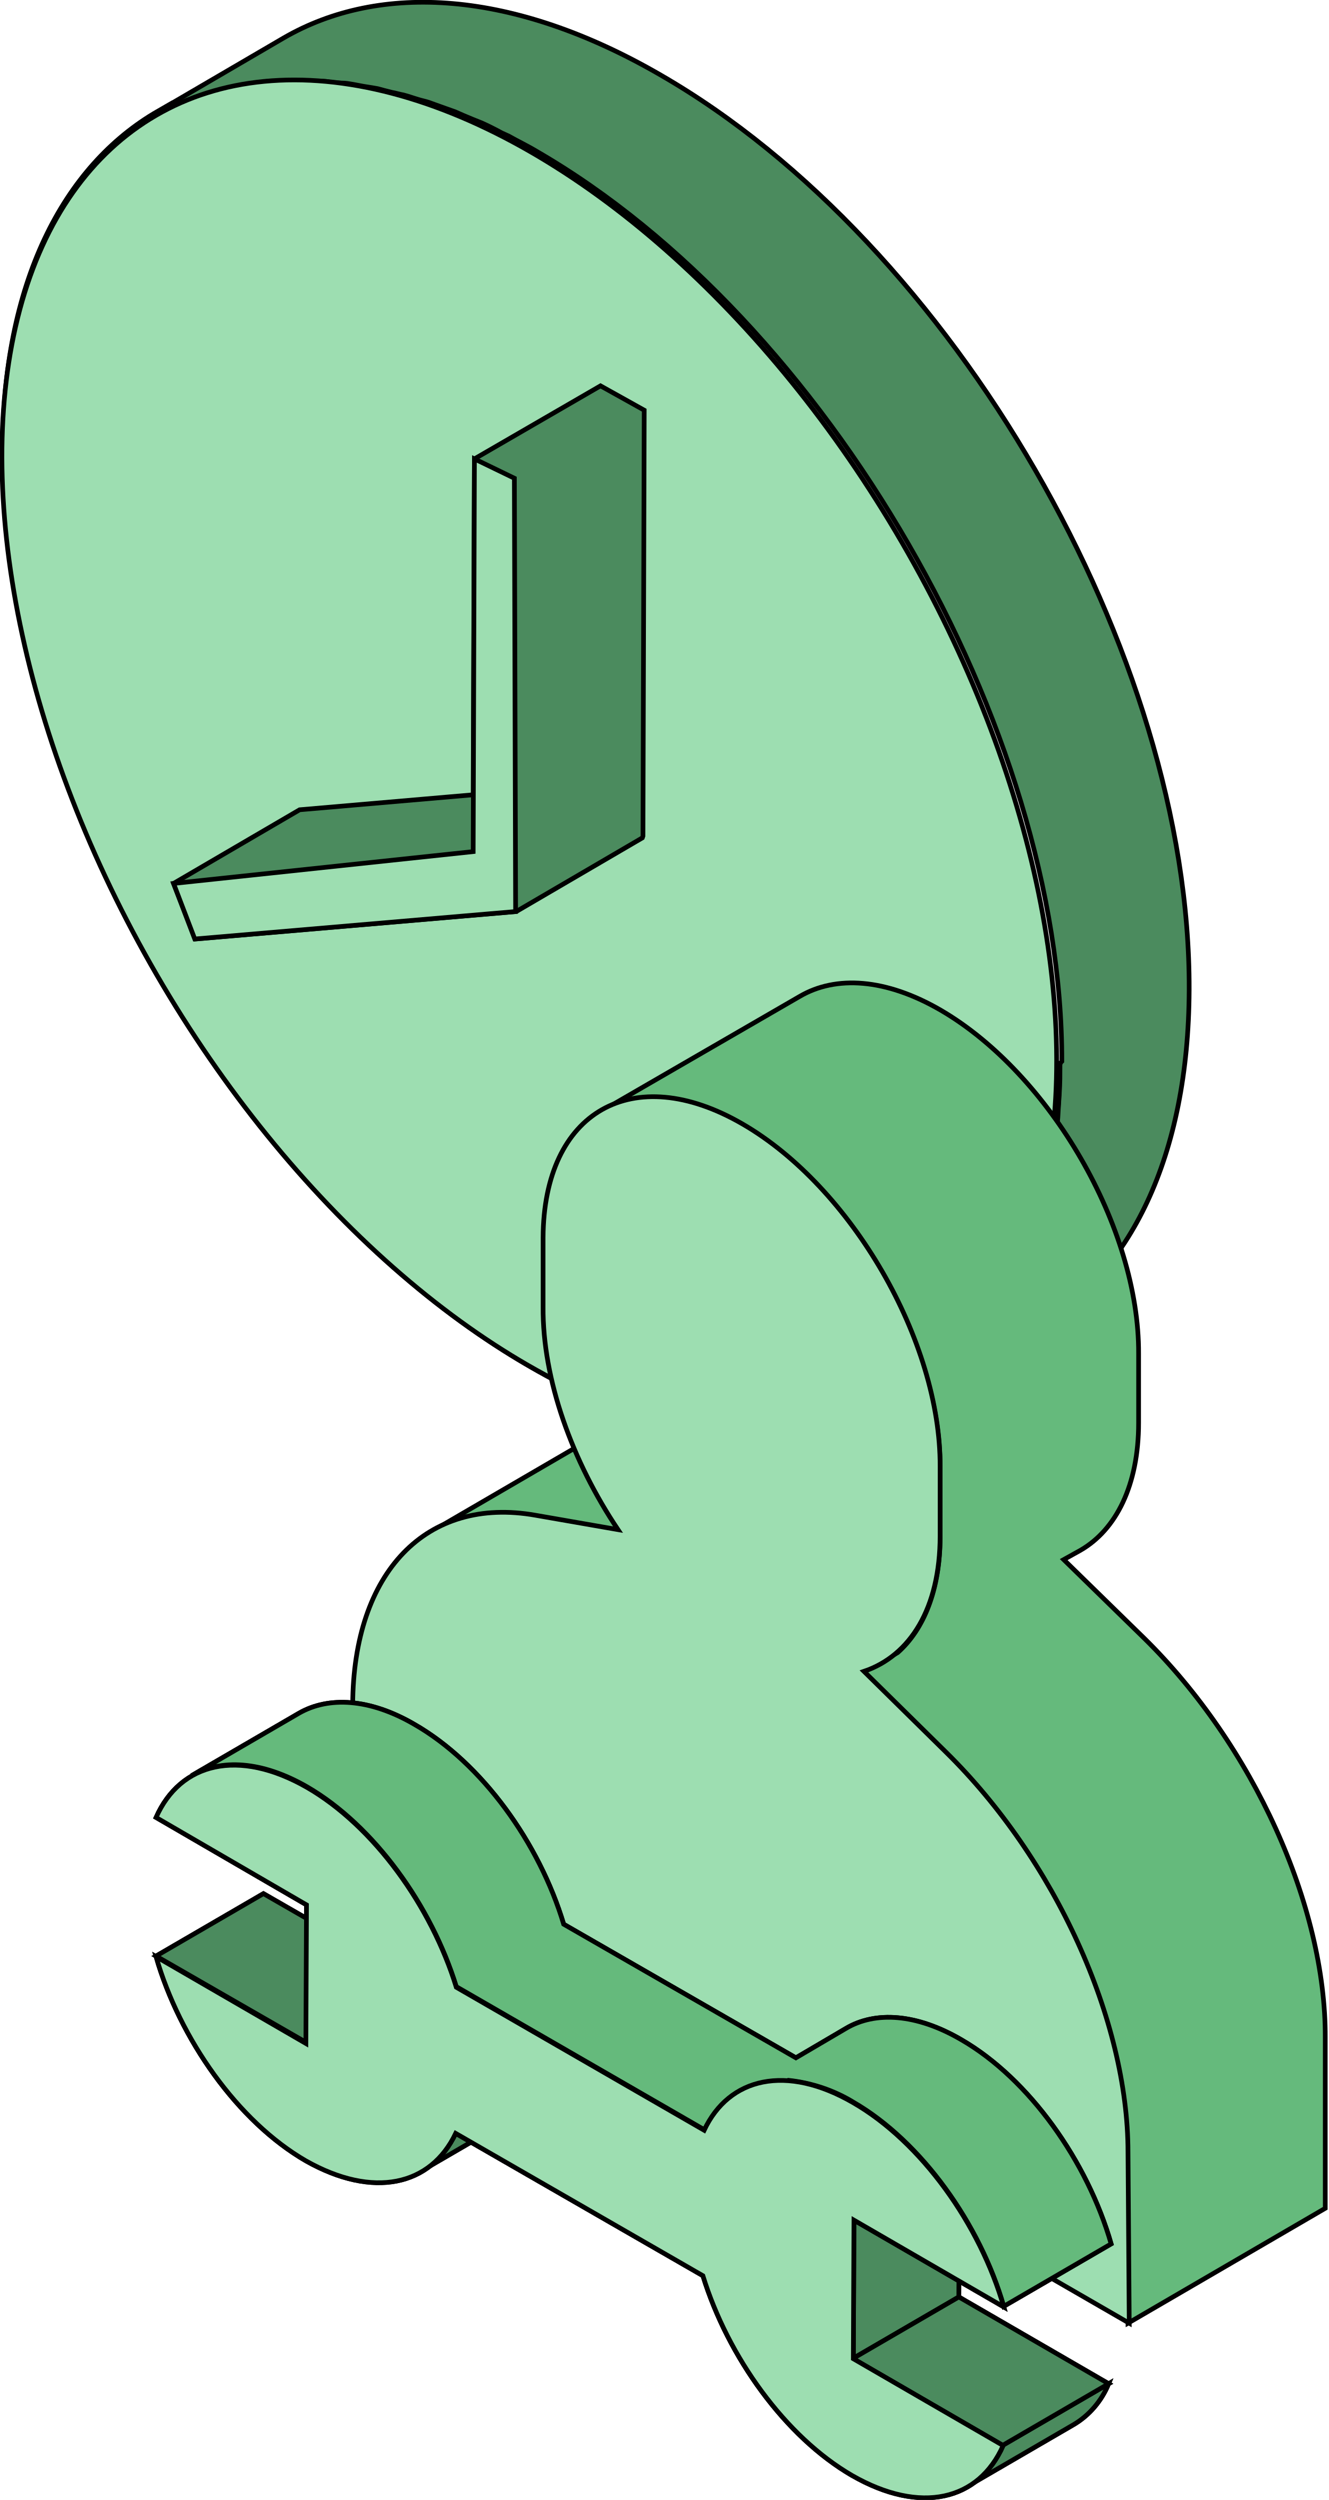<?xml version="1.0" encoding="utf-8"?>
<!-- Generator: Adobe Illustrator 25.3.1, SVG Export Plug-In . SVG Version: 6.00 Build 0)  -->
<svg version="1.1" id="Layer_1" xmlns="http://www.w3.org/2000/svg" xmlns:xlink="http://www.w3.org/1999/xlink" x="0px" y="0px"
	 viewBox="0 0 212.9 400.4" style="enable-background:new 0 0 212.9 400.4;" xml:space="preserve">
<style type="text/css">
	.st0{fill:#4B8B5E;stroke:#000000;stroke-width:0.75;stroke-miterlimit:10;}
	.st1{fill:#9DDEB1;stroke:#000000;stroke-width:0.75;stroke-miterlimit:10;}
	.st2{stroke:#000000;stroke-miterlimit:10;}
	.st3{fill:#65BA7C;stroke:#000000;stroke-width:0.75;stroke-miterlimit:10;}
	.st4{fill:#6E36AB;stroke:#000000;stroke-width:0.75;stroke-miterlimit:10;}
</style>
<path class="st0" d="M105.8,12C82.3-1.6,60.9-2.9,45.4,6.1L25.2,17.9l0.1-0.1C10,26.6,0.4,45.5,0.4,72.3
	C0.2,126.2,38.2,192,85.1,219c24.2,14,46.2,14.9,61.7,5c-0.4,0.3-0.9,0.6-1.3,0.8l20.2-11.8c15.3-8.9,24.7-27.7,24.8-54.5
	C190.7,104.8,152.7,39,105.8,12z M150.8,221.2c0.2-0.2,0.5-0.4,0.7-0.7l0,0C151.3,220.7,151.1,221,150.8,221.2L150.8,221.2z
	 M169.8,170.7c0,1.4,0,2.9-0.1,4.3c0,0.6-0.1,1.2-0.1,1.8c-0.1,1-0.1,2-0.2,2.9c-0.1,0.6-0.1,1.2-0.2,1.9c-0.1,0.9-0.2,1.8-0.3,2.6
	c-0.1,0.6-0.2,1.3-0.3,1.9c-0.1,0.8-0.3,1.6-0.4,2.4s-0.3,1.3-0.4,1.9s-0.3,1.5-0.5,2.3s-0.4,1.2-0.5,1.8s-0.4,1.4-0.6,2.1
	s-0.4,1.2-0.6,1.8s-0.5,1.3-0.7,2s-0.5,1.1-0.7,1.7s-0.5,1.3-0.8,1.9s-0.5,1-0.8,1.6s-0.6,1.2-0.9,1.7s-0.6,1-0.9,1.5
	s-0.6,1.1-1,1.6s-0.6,0.9-1,1.4s-0.7,1-1.1,1.5s-0.7,0.9-1.1,1.3s-0.8,0.9-1.1,1.4s-0.6,0.6-0.9,1c-13.9,3.4-30.8,0.4-49.1-10.2
	C58.7,179.8,21,114.4,21.1,60.9c0.1-20.7,5.8-36.5,15.4-46.7h0.1c0.5-0.1,1-0.3,1.6-0.4s1.2-0.2,1.8-0.3s1.1-0.2,1.6-0.3
	s1.2-0.2,1.9-0.2s1.1-0.1,1.7-0.1s1.3,0,2,0s1.1,0,1.7,0s1.3,0.1,2,0.1s1.2,0,1.7,0.1s1.4,0.2,2.1,0.2s1.2,0.1,1.8,0.2
	s1.5,0.3,2.2,0.4s1.2,0.2,1.8,0.3c0.7,0.2,1.5,0.4,2.3,0.6c0.6,0.1,1.2,0.3,1.8,0.4c0.8,0.2,1.6,0.5,2.3,0.7
	c0.6,0.2,1.2,0.3,1.8,0.5c0.8,0.3,1.7,0.6,2.5,0.9l1.7,0.6c0.9,0.4,1.8,0.8,2.8,1.2c0.5,0.2,1,0.4,1.5,0.6c1.1,0.5,2.1,1,3.2,1.6
	l1.1,0.5c1.4,0.8,2.9,1.5,4.4,2.4c46.6,26.9,84.3,92.3,84.2,145.8C169.8,170.3,169.8,170.5,169.8,170.7L169.8,170.7z"/>
<ellipse transform="matrix(0.865 -0.502 0.502 0.865 -49.507 59.056)" class="st1" cx="84.8" cy="121.4" rx="69" ry="119.1"/>
<path class="st0" d="M96.2,61.8L76,73.5l-0.2,53.8L48,129.7l-20.2,11.8l3.5,8.9l51.4-4.4l20.2-11.8l0.1-0.3l0.2-68.2L96.2,61.8z"/>
<polygon class="st1" points="82.4,76.6 82.6,146 31.2,150.4 27.8,141.5 75.8,136.4 76,73.5 "/>
<path class="st0" d="M76.1,257c-6.2,3.6-9.8,11.2-9.9,21.7l-0.1,16.1l31.6-18.4c0,0,3.8-34.2,9.9-37.8L76.1,257z"/>
<polygon class="st0" points="66.1,294.8 97.8,276.4 202.6,336.9 171,355.3 "/>
<path class="st2" d="M153.6,294.4L122,312.8c0.3-0.2,0.6-0.4,0.8-0.7l31.6-18.4C154.2,294,153.9,294.2,153.6,294.4z"/>
<polygon class="st3" points="103.9,257.8 135.5,239.4 150.3,277.4 118.6,295.8 "/>
<path class="st3" d="M117.5,224.4c-6.4-1.1-12-0.2-16.6,2.4l-31.6,18.4c4.6-2.7,10.2-3.6,16.6-2.4l13.2,2.3l31.6-18.4L117.5,224.4z"
	/>
<polygon class="st0" points="142.8,283.9 174.4,265.5 154.4,293.7 122.8,312.1 "/>
<path class="st0" d="M150.4,235c-12.2-7.1-22.2-24.2-22.1-38.3v-11.1c0-7,2.5-11.9,6.5-14.2l-31.6,18.4c-4,2.3-6.5,7.2-6.5,14.2
	c0,0,9.8,42.3,22.1,49.4c6.2,3.5,11.7,3.9,15.8,1.5l31.6-18.4C162.1,238.8,156.5,238.5,150.4,235z"/>
<path class="st3" d="M212.3,326.4c0.1-21.2-11.6-46.9-29-64l-12.9-12.6l2.7-1.5c5.7-3.3,9.3-10.4,9.3-20.4v-11.1
	c0.1-20.2-14.2-44.8-31.7-55c-8.8-5.1-16.8-5.6-22.6-2.2L96.3,178c5.8-3.4,13.8-2.9,22.6,2.2c17.5,10.1,31.8,34.8,31.7,54.9v11.1
	c0,8.4-2.6,14.8-6.8,18.5l-5.4,3.1l13.1,12.9c17.4,17,29.1,42.7,29,64l0.2,27.4l31.6-18.4L212.3,326.4z"/>
<path class="st1" d="M180.7,344.7l0.2,27.4L56.7,300.4l-0.2-24.8v-2.6c0.1-21.2,11.8-33.4,29.3-30.3l13.2,2.3
	c-7.3-10.9-12.1-24-12-35.7v-11.1c0.1-20.2,14.4-28.3,31.9-18.2s31.8,34.8,31.7,54.9v11.1c0,11.6-4.8,19.2-12.2,21.7l13.1,12.9
	C169,297.8,180.7,323.5,180.7,344.7z"/>
<path class="st0" d="M171.9,388.4l-17.2,10c2.6-1.5,4.6-3.9,5.7-6.6l17.2-10C176.5,384.5,174.5,386.9,171.9,388.4z"/>
<path class="st4" d="M84.4,337.9l-17.2,10c2.4-1.4,4.3-3.6,5.5-6.2l17.2-10C88.7,334.3,86.8,336.5,84.4,337.9z"/>
<polygon class="st0" points="136.5,355.7 153.7,345.7 153.6,367.9 136.4,377.9 "/>
<polygon class="st0" points="136.4,377.9 153.6,367.9 177.6,381.8 160.4,391.8 "/>
<path class="st0" d="M171.9,388.4l-17.2,10c2.6-1.5,4.6-3.9,5.7-6.6l17.2-10C176.5,384.5,174.5,386.9,171.9,388.4z"/>
<path class="st0" d="M84.4,337.9l-17.2,10c2.4-1.4,4.3-3.6,5.5-6.2l17.2-10C88.7,334.3,86.8,336.5,84.4,337.9z"/>
<polygon class="st0" points="136.5,355.7 153.7,345.7 153.6,367.9 136.4,377.9 "/>
<polygon class="st0" points="136.4,377.9 153.6,367.9 177.6,381.8 160.4,391.8 "/>
<polygon class="st0" points="25,313.3 42.2,303.3 66.2,317.1 49,327.1 "/>
<path class="st3" d="M154,326.7c-7.2-4.2-13.8-4.6-18.5-1.8l-8,4.7l-37.2-21.4l0,0c-3.9-13-13.1-25.8-23.9-32
	c-7.2-4.2-13.8-4.5-18.5-1.8l-17.2,10c4.7-2.7,11.2-2.4,18.5,1.8c10.7,6.2,19.9,19,23.9,32l0,0l39.7,22.9l13.5-7.9
	c3.7,0.4,7.3,1.6,10.4,3.5c10.9,6.3,20.3,19.5,24.1,32.7l17.2-10C174.2,346.2,164.9,333,154,326.7z"/>
<path class="st1" d="M136.7,336.8c10.9,6.3,20.3,19.5,24.1,32.7l-24-13.9l-0.1,22.2l24,13.9c-3.9,8.8-13.2,11.1-24.2,4.8
	c-10.7-6.2-19.9-19-23.9-32L73,341.7c-4,8.4-13.2,10.5-24,4.4c-10.9-6.3-20.2-19.5-24-32.7l24,13.9l0.1-22.2L25,291.1
	c3.9-8.8,13.2-11.1,24.2-4.8c10.7,6.2,19.9,19,23.9,32l39.7,22.9C116.8,332.7,126,330.6,136.7,336.8z"/>
<polygon class="st0" points="25,313.3 42.2,303.3 66.2,317.1 49,327.1 "/>
<path class="st3" d="M154,326.7c-7.2-4.2-13.8-4.6-18.5-1.8l-8,4.7l-37.2-21.4l0,0c-3.9-13-13.1-25.8-23.9-32
	c-7.2-4.2-13.8-4.5-18.5-1.8l-17.2,10c4.7-2.7,11.2-2.4,18.5,1.8c10.7,6.2,19.9,19,23.9,32l0,0l39.7,22.9l13.5-7.9
	c3.7,0.4,7.3,1.6,10.4,3.5c10.9,6.3,20.3,19.5,24.1,32.7l17.2-10C174.2,346.2,164.9,333,154,326.7z"/>
<path class="st1" d="M136.7,336.8c10.9,6.3,20.3,19.5,24.1,32.7l-24-13.9l-0.1,22.2l24,13.9c-3.9,8.8-13.2,11.1-24.2,4.8
	c-10.7-6.2-19.9-19-23.9-32L73,341.7c-4,8.4-13.2,10.5-24,4.4c-10.9-6.3-20.2-19.5-24-32.7l24,13.9l0.1-22.2L25,291.1
	c3.9-8.8,13.2-11.1,24.2-4.8c10.7,6.2,19.9,19,23.9,32l39.7,22.9C116.8,332.7,126,330.6,136.7,336.8z"/>
</svg>
